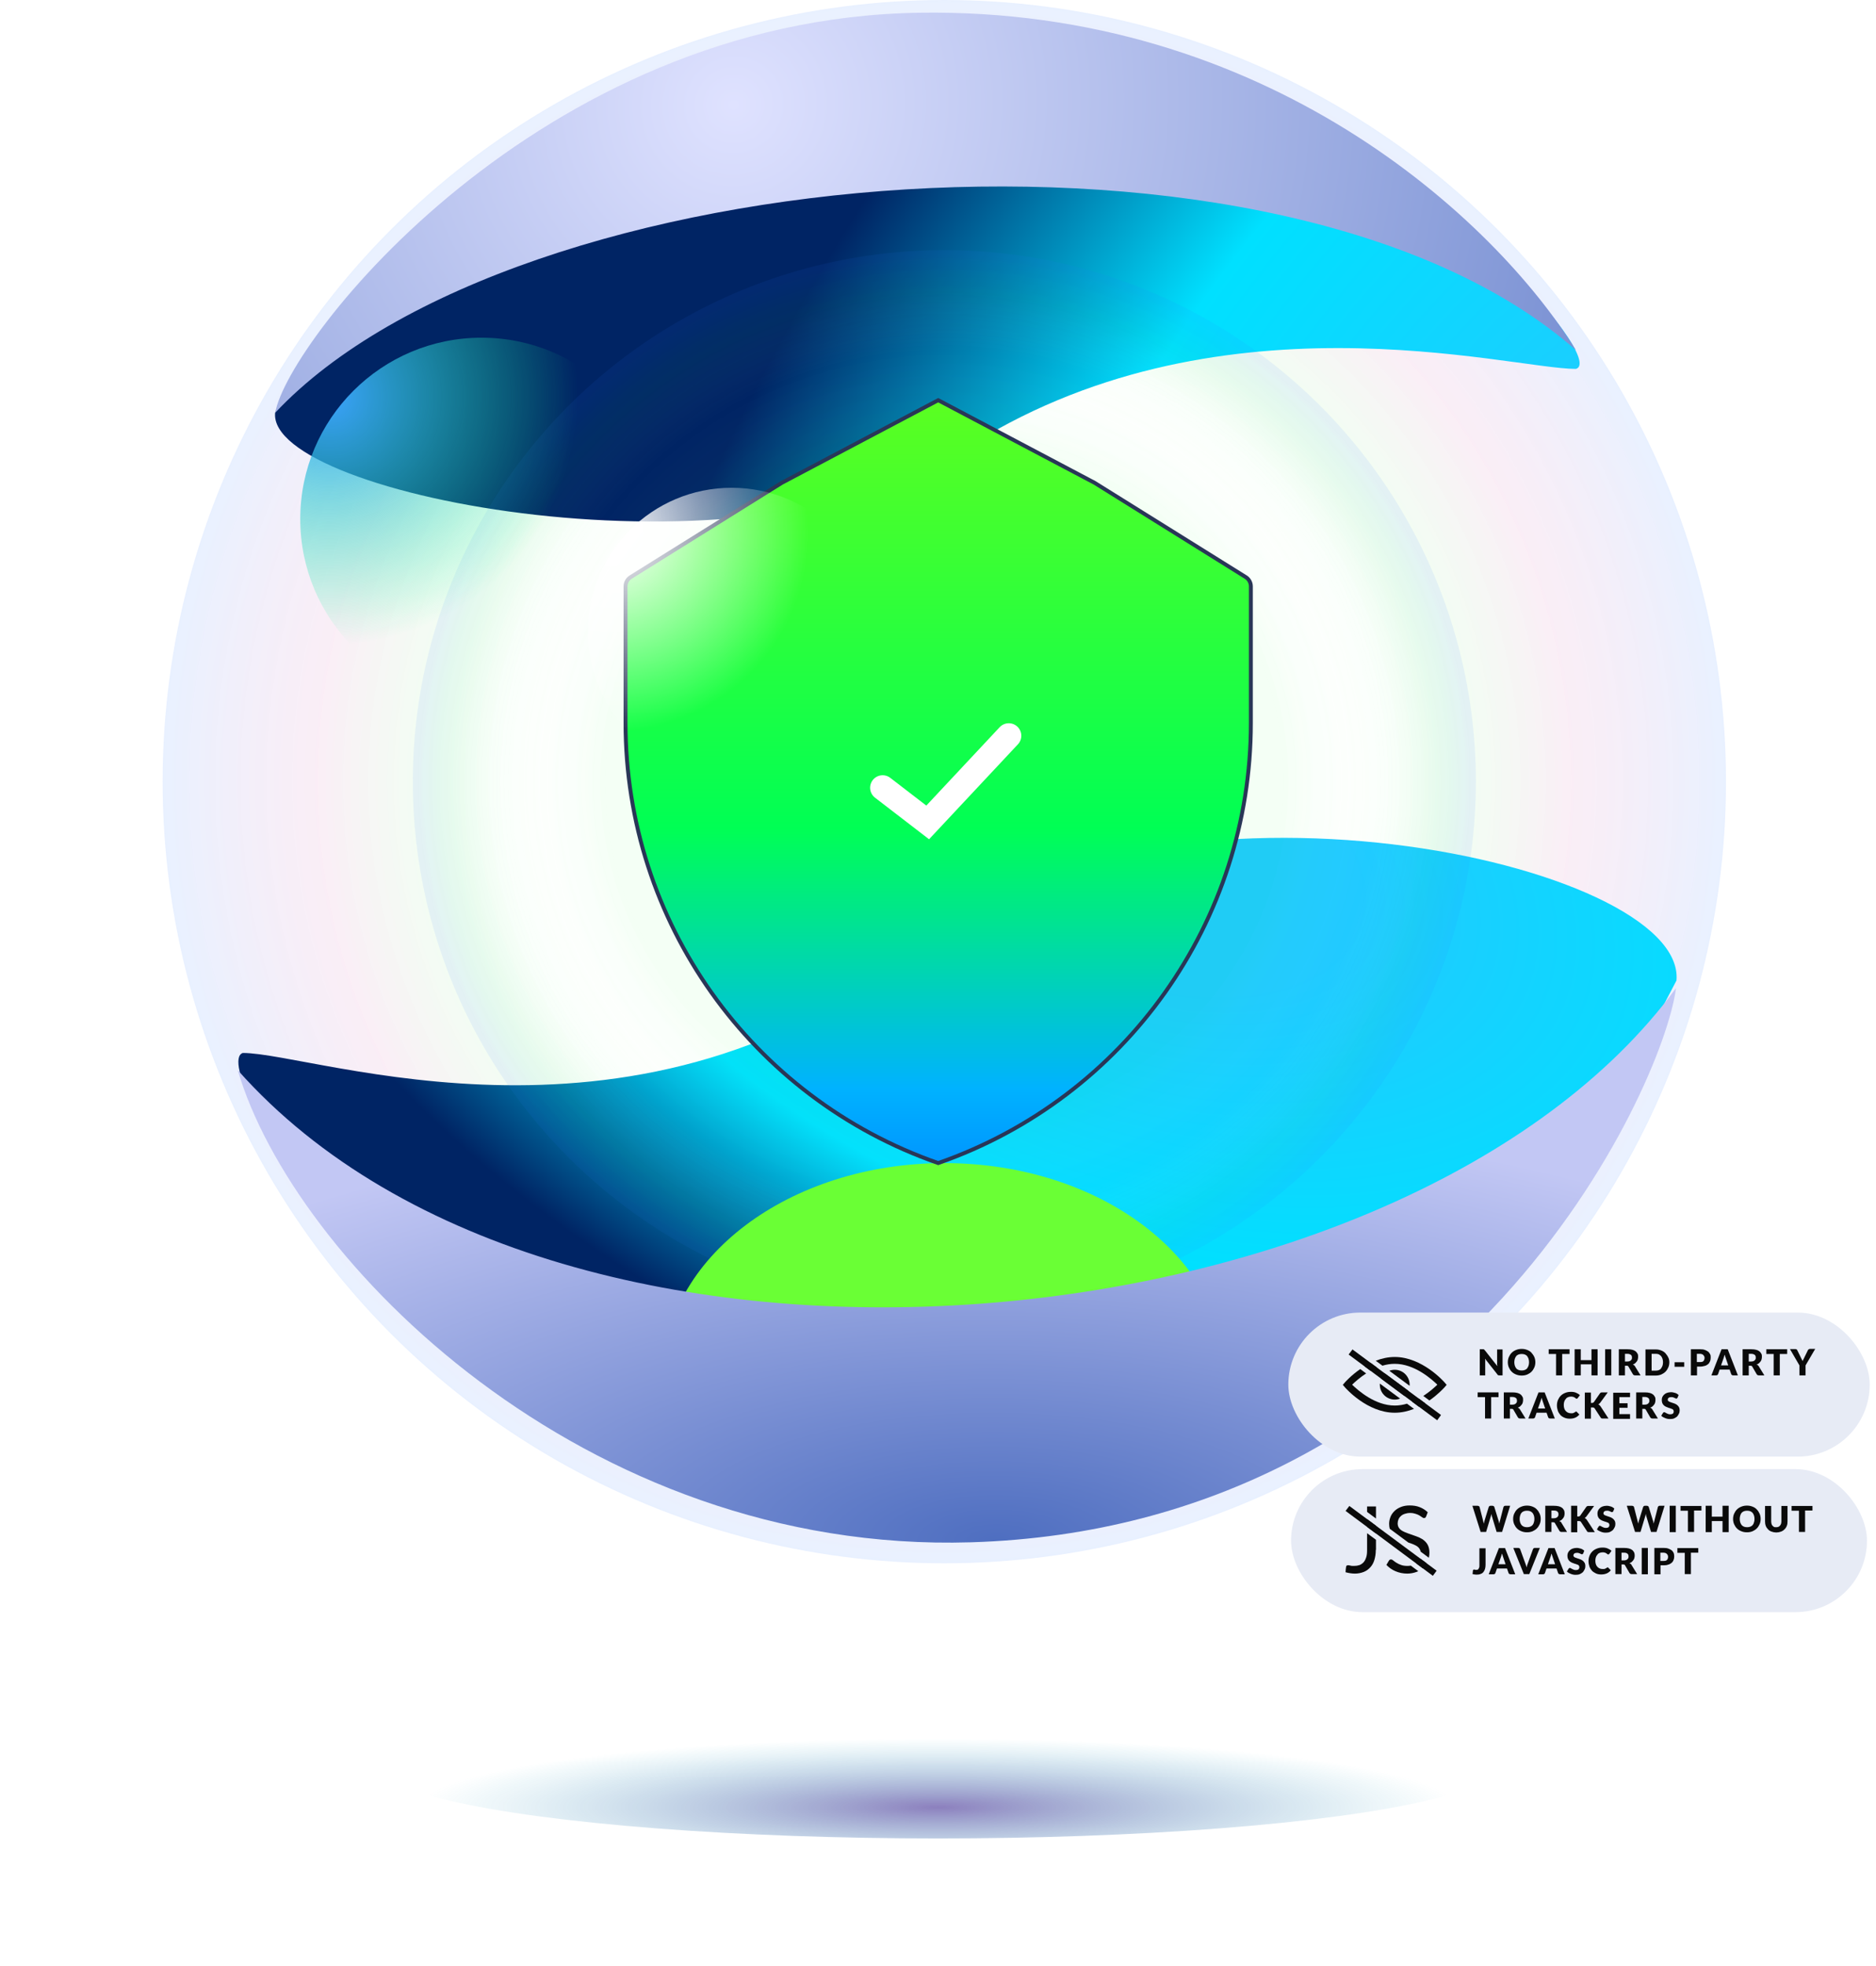 <svg width="480" height="503" viewBox="0 0 480 503" fill="none" xmlns="http://www.w3.org/2000/svg">
<g opacity="0.5" filter="url(#filter0_f_4086_125272)">
<ellipse cx="239.99" cy="451.205" rx="144" ry="19.2" fill="url(#paint0_radial_4086_125272)"/>
</g>
<circle opacity="0.1" cx="241.615" cy="200" r="200" fill="url(#paint1_radial_4086_125272)"/>
<path d="M62.119 269.42C80.984 269.42 164.299 300.859 236.609 241.125C296.779 191.419 431.532 220.689 428.953 250.874C352.933 398.321 282.15 393.796 164.299 366.882C103.686 358.663 52.688 272.564 62.119 269.42Z" fill="url(#paint2_radial_4086_125272)"/>
<path d="M403.203 94.393C386.307 94.393 310.676 73.16 245.911 115.454C192.019 150.647 68.095 126.965 70.404 105.593C79.972 80.236 205.121 7.359 310.676 26.415C363.204 35.898 411.65 92.167 403.203 94.393Z" fill="url(#paint3_radial_4086_125272)"/>
<circle opacity="0.08" cx="241.625" cy="199.997" r="136" fill="url(#paint4_radial_4086_125272)"/>
<g filter="url(#filter1_f_4086_125272)">
<path d="M313.635 352.004C280.793 352.004 281.4 352.004 241.635 352.004C201.871 352.004 202.477 347.274 169.635 352.004C169.635 321.96 201.871 297.604 241.635 297.604C281.4 297.604 313.635 321.96 313.635 352.004Z" fill="#6AFF35"/>
</g>
<path d="M200.052 123.531L161.373 147.657C160.551 148.17 160.052 149.07 160.052 150.039V184.99C160.052 235.721 192.148 280.898 240.052 297.596C287.956 280.898 320.052 235.721 320.052 184.99V150.039C320.052 149.07 319.552 148.17 318.73 147.657L280.052 123.531L240.052 102.396L200.052 123.531Z" fill="url(#paint5_linear_4086_125272)"/>
<path d="M200.052 123.531L161.373 147.657C160.551 148.17 160.052 149.07 160.052 150.039V184.99C160.052 235.721 192.148 280.898 240.052 297.596C287.956 280.898 320.052 235.721 320.052 184.99V150.039C320.052 149.07 319.552 148.17 318.73 147.657L280.052 123.531L240.052 102.396L200.052 123.531Z" stroke="#293657"/>
<path d="M225.833 201.562L237.362 210.433L258.114 188.256" stroke="white" stroke-width="6.4" stroke-linecap="round"/>
<path d="M248.475 394.627C149.283 397.674 74.971 322.227 60.834 273.817C144.211 367.807 360.305 346.273 428.833 252.825C425.406 278.958 373.998 390.772 248.475 394.627Z" fill="url(#paint6_radial_4086_125272)"/>
<path d="M235.168 3.261C324.024 1.861 382.429 55.999 403.229 89.599C328.551 23.888 131.807 40.267 70.429 105.599C73.499 87.329 137.629 4.799 235.168 3.261Z" fill="url(#paint7_radial_4086_125272)"/>
<g filter="url(#filter2_f_4086_125272)">
<circle cx="123.223" cy="132.806" r="46.4" fill="url(#paint8_radial_4086_125272)"/>
</g>
<g filter="url(#filter3_f_4086_125272)">
<circle cx="187.217" cy="161.605" r="36.8" fill="url(#paint9_radial_4086_125272)"/>
</g>
<rect x="329.635" y="335.847" width="148.756" height="36.856" rx="18.428" fill="#E7EBF5"/>
<path d="M354.351 351.428C353.936 351.791 353.601 352.242 353.375 352.753L359.348 357.189C359.769 356.827 360.109 356.375 360.34 355.863L354.351 351.428Z" fill="#0A0A0A"/>
<path d="M360.665 354.585L355.477 350.743C355.907 350.576 356.374 350.484 356.862 350.484C358.968 350.484 360.675 352.191 360.675 354.297C360.675 354.394 360.672 354.49 360.665 354.585Z" fill="#0A0A0A"/>
<path d="M358.236 357.856L353.059 354.022C353.052 354.113 353.049 354.205 353.049 354.297C353.049 356.403 354.756 358.111 356.862 358.111C357.346 358.111 357.81 358.02 358.236 357.856Z" fill="#0A0A0A"/>
<path d="M350.714 348.734C350.158 349.004 349.628 349.296 349.128 349.6L350.667 350.743C351.195 350.449 351.751 350.174 352.332 349.932L350.714 348.734Z" fill="#0A0A0A"/>
<path d="M353.714 349.438L352.003 348.17C353.496 347.591 355.135 347.209 356.861 347.209C363.86 347.209 369.423 353.49 369.647 353.759L370.141 354.342L369.647 354.925C369.637 354.936 369.615 354.959 369.582 354.995C369.256 355.347 367.851 356.862 365.733 358.339L364.169 357.181C365.811 356.117 367.075 354.965 367.763 354.297C366.238 352.817 361.886 348.959 356.861 348.959C355.773 348.959 354.717 349.139 353.714 349.438Z" fill="#0A0A0A"/>
<path d="M363.038 357.861C362.504 358.157 361.941 358.434 361.353 358.678L363.044 359.933C363.605 359.658 364.14 359.36 364.645 359.051L363.038 357.861Z" fill="#0A0A0A"/>
<path d="M361.789 360.487L359.997 359.16C358.997 359.456 357.945 359.636 356.861 359.636C351.836 359.636 347.485 355.778 345.959 354.297C346.646 353.63 347.907 352.481 349.544 351.419L348.04 350.304C345.681 351.933 344.189 353.622 344.075 353.759L343.581 354.342L344.075 354.925C344.299 355.194 349.817 361.475 356.861 361.475C358.618 361.475 360.28 361.082 361.789 360.487Z" fill="#0A0A0A"/>
<path d="M379.697 345.278C379.652 345.233 379.607 345.233 379.562 345.233H378.62V351.919H380.011V348.33C380.011 348.301 380.015 348.273 380.02 348.243C380.03 348.179 380.041 348.108 380.011 348.016C379.966 347.881 379.966 347.791 379.966 347.657L383.106 351.649C383.151 351.784 383.241 351.829 383.331 351.874C383.42 351.918 383.51 351.918 383.645 351.918H384.452V345.278H383.061V348.822C383.061 348.869 383.056 348.915 383.051 348.96C383.041 349.045 383.032 349.122 383.061 349.181C383.106 349.271 383.106 349.406 383.106 349.54L379.921 345.502C379.906 345.487 379.886 345.472 379.866 345.458C379.826 345.428 379.786 345.398 379.786 345.368C379.786 345.34 379.769 345.329 379.745 345.315C379.731 345.306 379.714 345.295 379.697 345.278Z" fill="#0A0A0A"/>
<path fill-rule="evenodd" clip-rule="evenodd" d="M392.573 349.899C392.752 349.495 392.842 349.047 392.842 348.553C392.842 348.105 392.752 347.611 392.573 347.208C392.393 346.804 392.124 346.445 391.855 346.131C391.586 345.817 391.226 345.592 390.778 345.413C390.33 345.233 389.881 345.144 389.342 345.144C388.804 345.144 388.355 345.233 387.907 345.413C387.458 345.592 387.099 345.817 386.785 346.131C386.471 346.445 386.247 346.804 386.067 347.208C385.888 347.611 385.798 348.06 385.798 348.553C385.798 349.047 385.888 349.495 386.067 349.899C386.247 350.303 386.471 350.662 386.785 350.976C387.099 351.29 387.458 351.514 387.907 351.694C388.355 351.874 388.804 351.963 389.342 351.963C389.881 351.963 390.33 351.874 390.778 351.694C391.182 351.514 391.541 351.29 391.855 350.976C392.169 350.662 392.393 350.303 392.573 349.899ZM391.092 347.656C391.182 347.925 391.227 348.239 391.227 348.553C391.227 348.912 391.182 349.181 391.092 349.451C391.01 349.693 390.888 349.92 390.733 350.124C390.598 350.304 390.374 350.438 390.15 350.528C389.926 350.618 389.656 350.662 389.342 350.662C389.028 350.662 388.759 350.618 388.535 350.528C388.311 350.438 388.086 350.304 387.951 350.124C387.817 349.944 387.682 349.72 387.592 349.451C387.503 349.181 387.458 348.867 387.458 348.553C387.455 348.249 387.501 347.946 387.592 347.656C387.675 347.414 387.796 347.187 387.951 346.983C388.086 346.803 388.311 346.669 388.535 346.579C388.759 346.489 389.028 346.445 389.342 346.445C389.656 346.445 389.926 346.489 390.15 346.579C390.374 346.669 390.599 346.803 390.733 346.983C390.889 347.186 391.01 347.414 391.092 347.656Z" fill="#0A0A0A"/>
<path d="M401.591 346.445V345.233H396.252V346.445H398.136V351.918H399.706V346.445H401.591Z" fill="#0A0A0A"/>
<path d="M407.199 351.918H408.769V345.233H407.199V348.015H404.462V345.233H402.892V351.918H404.462V349.092H407.199V351.918Z" fill="#0A0A0A"/>
<path d="M410.698 351.918H412.268V345.233H410.698V351.918Z" fill="#0A0A0A"/>
<path fill-rule="evenodd" clip-rule="evenodd" d="M415.767 351.918V349.45H416.215C416.305 349.45 416.394 349.45 416.484 349.495C416.564 349.53 416.629 349.594 416.664 349.675L417.785 351.604C417.92 351.828 418.099 351.918 418.369 351.918H419.76L418.324 349.585C418.279 349.495 418.19 349.405 418.1 349.315C418.016 349.287 417.949 349.242 417.889 349.2C417.853 349.176 417.82 349.153 417.786 349.136L417.788 349.135C418.011 349.046 418.235 348.956 418.369 348.822L418.373 348.818C418.506 348.685 418.64 348.551 418.773 348.373C418.908 348.194 418.998 348.059 419.042 347.835C419.049 347.804 419.055 347.773 419.061 347.743C419.099 347.56 419.132 347.4 419.132 347.207C419.132 346.893 419.132 346.624 418.998 346.4C418.863 346.175 418.728 345.951 418.504 345.772C418.28 345.592 418.011 345.458 417.652 345.368C417.293 345.278 416.889 345.233 416.396 345.233H414.197V351.918H415.767ZM416.395 348.374H415.767L415.767 346.4H416.395C416.799 346.4 417.113 346.534 417.292 346.669C417.472 346.804 417.562 347.028 417.562 347.342C417.562 347.477 417.562 347.656 417.517 347.746C417.472 347.836 417.383 347.97 417.293 348.06C417.203 348.15 417.068 348.239 416.934 348.284C416.799 348.329 416.62 348.374 416.395 348.374Z" fill="#0A0A0A"/>
<path fill-rule="evenodd" clip-rule="evenodd" d="M426.849 349.899C427.028 349.495 427.118 349.047 427.118 348.553C427.118 348.105 427.028 347.656 426.849 347.342C426.669 346.938 426.4 346.579 426.131 346.265C425.862 345.951 425.503 345.727 425.054 345.547C424.606 345.368 424.157 345.278 423.619 345.278H421.016V351.963H423.619C424.157 351.963 424.606 351.874 425.054 351.694C425.458 351.514 425.817 351.291 426.131 350.976C426.445 350.662 426.669 350.303 426.849 349.899ZM425.369 347.656C425.458 347.925 425.503 348.239 425.503 348.553C425.503 348.912 425.458 349.181 425.369 349.451C425.298 349.662 425.2 349.819 425.096 349.985C425.067 350.03 425.038 350.076 425.009 350.124C424.875 350.348 424.65 350.483 424.426 350.572C424.202 350.662 423.933 350.707 423.619 350.707H422.587V346.4H423.619C423.933 346.4 424.202 346.445 424.426 346.534C424.639 346.658 424.835 346.809 425.009 346.983C425.165 347.186 425.286 347.414 425.369 347.656Z" fill="#0A0A0A"/>
<path d="M430.931 348.553H428.464V349.72H430.931V348.553Z" fill="#0A0A0A"/>
<path fill-rule="evenodd" clip-rule="evenodd" d="M434.206 351.918V349.675L434.969 349.675C435.462 349.675 435.82 349.585 436.179 349.495L436.18 349.495C436.539 349.406 436.808 349.226 437.032 349.047C437.257 348.867 437.392 348.643 437.526 348.329C437.661 348.015 437.706 347.701 437.706 347.387C437.706 347.073 437.706 346.759 437.571 346.534C437.551 346.5 437.53 346.465 437.51 346.43C437.394 346.23 437.268 346.014 437.078 345.861C436.853 345.682 436.539 345.547 436.225 345.413C435.911 345.278 435.508 345.233 435.014 345.233H432.636V351.918H434.206ZM435.014 348.508H434.161V346.4H434.969C435.137 346.404 435.304 346.434 435.462 346.489C435.597 346.537 435.72 346.613 435.822 346.714C435.911 346.807 435.986 346.913 436.046 347.028C436.102 347.155 436.132 347.292 436.136 347.431C436.136 347.791 436.001 348.059 435.866 348.239C435.732 348.419 435.418 348.508 435.014 348.508Z" fill="#0A0A0A"/>
<path fill-rule="evenodd" clip-rule="evenodd" d="M443.448 351.918H444.66L442.058 345.233H440.487L437.885 351.918H439.097C439.23 351.918 439.32 351.874 439.409 351.829L439.411 351.828C439.5 351.784 439.545 351.694 439.59 351.604L439.994 350.438H442.551L442.955 351.604L442.956 351.606C443.001 351.695 443.045 351.784 443.134 351.828C443.224 351.874 443.314 351.918 443.448 351.918ZM442.192 349.361H440.353L440.982 347.566C441.026 347.477 441.071 347.342 441.116 347.163L441.25 346.624C441.33 346.781 441.39 346.947 441.43 347.118L441.564 347.522L442.192 349.361Z" fill="#0A0A0A"/>
<path fill-rule="evenodd" clip-rule="evenodd" d="M447.441 351.918V349.45H447.889C447.979 349.45 448.068 349.45 448.158 349.495C448.238 349.53 448.302 349.594 448.338 349.675L449.459 351.604C449.594 351.828 449.773 351.918 450.043 351.918H451.434L449.998 349.585C449.953 349.495 449.864 349.405 449.774 349.315C449.69 349.287 449.623 349.242 449.563 349.2C449.527 349.176 449.493 349.153 449.46 349.136L449.461 349.135C449.685 349.046 449.909 348.956 450.043 348.822L450.047 348.818C450.18 348.685 450.314 348.551 450.447 348.373C450.582 348.194 450.672 348.059 450.716 347.835C450.723 347.804 450.729 347.773 450.735 347.744C450.773 347.56 450.806 347.4 450.806 347.207C450.806 346.893 450.806 346.624 450.672 346.4C450.537 346.175 450.402 345.951 450.178 345.772C449.954 345.592 449.685 345.458 449.326 345.368C448.967 345.278 448.563 345.233 448.07 345.233H445.871V351.918H447.441ZM448.069 348.374H447.441L447.441 346.4H448.069C448.473 346.4 448.787 346.534 448.966 346.669C449.146 346.804 449.235 347.028 449.235 347.342C449.235 347.477 449.235 347.656 449.191 347.746C449.146 347.836 449.056 347.97 448.967 348.06C448.877 348.15 448.742 348.239 448.607 348.284C448.473 348.329 448.293 348.374 448.069 348.374Z" fill="#0A0A0A"/>
<path d="M457.267 346.445V345.233H451.928V346.445H453.812V351.918H455.382V346.445H457.267Z" fill="#0A0A0A"/>
<path d="M461.977 351.918V349.361L464.445 345.144H463.054C463.032 345.144 462.998 345.155 462.964 345.166C462.93 345.178 462.897 345.189 462.875 345.189C462.83 345.234 462.74 345.278 462.74 345.278L462.65 345.368C462.605 345.413 462.561 345.458 462.561 345.503L461.619 347.432C461.586 347.496 461.56 347.554 461.535 347.609C461.491 347.707 461.452 347.794 461.394 347.88C461.305 348.015 461.259 348.15 461.215 348.284L461.213 348.279C461.168 348.146 461.124 348.013 461.035 347.88C460.99 347.813 460.957 347.735 460.923 347.656C460.889 347.578 460.856 347.499 460.811 347.432L459.869 345.503L459.868 345.502C459.824 345.412 459.779 345.323 459.689 345.278C459.6 345.233 459.51 345.189 459.375 345.189H457.984L460.407 349.361V351.918H461.977Z" fill="#0A0A0A"/>
<path d="M383.42 357.481V356.27H378.081V357.481H379.966V362.955H381.536V357.481H383.42Z" fill="#0A0A0A"/>
<path fill-rule="evenodd" clip-rule="evenodd" d="M386.337 362.955V360.487C386.337 360.487 386.785 360.487 386.784 360.487C386.874 360.487 386.964 360.487 387.054 360.531C387.134 360.567 387.198 360.631 387.233 360.711L388.355 362.64C388.49 362.864 388.669 362.954 388.938 362.954H390.329L388.893 360.621C388.849 360.531 388.759 360.442 388.669 360.352C388.585 360.324 388.519 360.278 388.459 360.237C388.423 360.212 388.389 360.189 388.355 360.172L388.357 360.172C388.581 360.082 388.804 359.992 388.939 359.858L388.943 359.854C389.076 359.721 389.209 359.587 389.342 359.41C389.477 359.231 389.567 359.096 389.612 358.871C389.618 358.84 389.624 358.81 389.631 358.78C389.668 358.596 389.702 358.436 389.702 358.243C389.702 357.929 389.702 357.66 389.567 357.436L389.566 357.433C389.431 357.21 389.297 356.987 389.074 356.808C388.849 356.628 388.58 356.494 388.221 356.404C387.863 356.314 387.459 356.27 386.965 356.27H384.767V362.955H386.337ZM386.965 359.41H386.337L386.336 357.436H386.964C387.368 357.436 387.682 357.57 387.862 357.705C388.041 357.84 388.131 358.064 388.131 358.378C388.131 358.513 388.131 358.692 388.086 358.782C388.042 358.872 387.952 359.006 387.862 359.096C387.772 359.186 387.637 359.275 387.503 359.32C387.369 359.366 387.189 359.41 386.965 359.41Z" fill="#0A0A0A"/>
<path fill-rule="evenodd" clip-rule="evenodd" d="M396.61 362.955H397.822L395.219 356.27H393.649L391.047 362.955H392.258C392.392 362.955 392.481 362.91 392.57 362.866L392.572 362.865C392.662 362.82 392.707 362.73 392.752 362.641L393.156 361.474H395.713L396.117 362.641L396.117 362.642C396.162 362.731 396.207 362.82 396.296 362.865C396.386 362.91 396.476 362.955 396.61 362.955ZM395.354 360.397H393.515L394.143 358.603C394.188 358.513 394.233 358.378 394.278 358.199L394.412 357.661C394.492 357.817 394.552 357.983 394.592 358.154L394.726 358.558L395.354 360.397Z" fill="#0A0A0A"/>
<path d="M403.385 361.205H403.295C403.27 361.205 403.288 361.161 403.3 361.132C403.309 361.11 403.315 361.096 403.296 361.115C403.274 361.138 403.251 361.149 403.228 361.16C403.206 361.172 403.184 361.183 403.162 361.205C403.117 361.227 403.072 361.261 403.028 361.294C402.982 361.328 402.937 361.362 402.892 361.384L402.623 361.519C402.533 361.564 402.443 361.609 402.309 361.609H401.905C401.68 361.609 401.456 361.564 401.232 361.474C401.007 361.384 400.828 361.25 400.649 361.07C400.469 360.891 400.335 360.667 400.245 360.397C400.155 360.128 400.11 359.859 400.11 359.5C400.11 359.141 400.155 358.872 400.245 358.603C400.335 358.333 400.469 358.109 400.649 357.929C400.783 357.705 401.008 357.571 401.232 357.481C401.456 357.391 401.725 357.347 401.994 357.347C402.129 357.347 402.264 357.347 402.398 357.391C402.458 357.411 402.508 357.422 402.554 357.432C402.612 357.445 402.662 357.456 402.712 357.481C402.802 357.526 402.892 357.571 402.936 357.615C402.959 357.637 402.992 357.66 403.025 357.682C403.059 357.704 403.093 357.727 403.116 357.75C403.138 357.773 403.161 357.784 403.184 357.795C403.206 357.806 403.228 357.817 403.25 357.84C403.295 357.884 403.34 357.884 403.385 357.884C403.475 357.884 403.52 357.884 403.564 357.84L403.699 357.705L404.237 356.987C404.103 356.853 403.968 356.718 403.789 356.628L403.25 356.359C403.071 356.269 402.847 356.224 402.622 356.179C402.398 356.135 402.174 356.135 401.905 356.135C401.366 356.135 400.917 356.225 400.469 356.404C400.021 356.584 399.661 356.808 399.347 357.122C399.033 357.436 398.809 357.795 398.63 358.199C398.45 358.648 398.36 359.096 398.36 359.59C398.36 360.083 398.45 360.532 398.584 360.936C398.719 361.339 398.943 361.698 399.212 362.012C399.482 362.327 399.84 362.551 400.244 362.73C400.648 362.91 401.142 363 401.635 363C402.173 363 402.667 362.91 403.071 362.73C403.475 362.551 403.833 362.282 404.103 361.923L403.475 361.295C403.475 361.25 403.385 361.205 403.385 361.205Z" fill="#0A0A0A"/>
<path d="M407.333 358.962H407.064L407.064 356.315H405.494V363H407.064V360.128H407.423C407.603 360.128 407.693 360.128 407.782 360.173L407.784 360.174C407.873 360.219 407.962 360.264 408.007 360.353L409.532 362.686C409.555 362.708 409.566 362.731 409.577 362.753C409.588 362.776 409.599 362.798 409.622 362.82C409.666 362.865 409.711 362.91 409.756 362.91C409.779 362.91 409.813 362.921 409.846 362.932C409.88 362.943 409.913 362.955 409.936 362.955H411.551L409.532 359.859C409.442 359.725 409.352 359.635 409.263 359.545C409.173 359.455 409.083 359.41 408.949 359.366C408.993 359.343 409.027 359.309 409.06 359.276C409.094 359.242 409.128 359.208 409.173 359.186C409.231 359.157 409.27 359.109 409.315 359.055C409.339 359.025 409.365 358.994 409.397 358.962L411.371 356.27H410.025C409.845 356.27 409.711 356.27 409.621 356.315C409.531 356.359 409.442 356.405 409.352 356.539L407.827 358.738C407.737 358.872 407.557 358.962 407.333 358.962Z" fill="#0A0A0A"/>
<path d="M417.069 357.481V356.359H412.762V363.044H417.069V361.832H414.332V360.217H416.441V359.051H414.332V357.481H417.069Z" fill="#0A0A0A"/>
<path fill-rule="evenodd" clip-rule="evenodd" d="M420.209 362.955V360.487C420.209 360.487 420.658 360.487 420.657 360.487C420.746 360.487 420.836 360.487 420.926 360.531C421.006 360.567 421.07 360.631 421.106 360.711L422.227 362.64C422.362 362.864 422.541 362.954 422.81 362.954H424.201L422.766 360.621C422.721 360.531 422.631 360.442 422.542 360.352C422.458 360.324 422.391 360.278 422.331 360.237C422.295 360.212 422.261 360.189 422.228 360.172L422.229 360.172C422.453 360.082 422.677 359.992 422.811 359.858L422.815 359.854C422.948 359.721 423.082 359.587 423.215 359.41C423.35 359.231 423.439 359.096 423.484 358.871C423.49 358.84 423.497 358.81 423.503 358.78C423.541 358.596 423.574 358.436 423.574 358.243C423.574 357.929 423.574 357.66 423.439 357.436C423.305 357.212 423.17 356.987 422.946 356.808C422.722 356.628 422.453 356.494 422.094 356.404C421.735 356.314 421.331 356.27 420.838 356.27H418.639V362.955H420.209ZM420.837 359.41H420.209L420.209 357.436H420.837C421.24 357.436 421.554 357.571 421.734 357.705C421.914 357.84 422.003 358.064 422.003 358.378C422.003 358.513 422.003 358.692 421.959 358.782C421.914 358.872 421.824 359.006 421.734 359.096C421.645 359.186 421.51 359.275 421.375 359.32C421.241 359.366 421.061 359.41 420.837 359.41Z" fill="#0A0A0A"/>
<path d="M429.095 357.793C429.139 357.749 429.183 357.704 429.226 357.616L429.496 356.944C429.362 356.81 429.228 356.721 429.095 356.632L429.092 356.63C428.958 356.54 428.778 356.45 428.598 356.406L428.06 356.271C427.881 356.226 427.701 356.226 427.477 356.226C427.118 356.226 426.759 356.316 426.49 356.406C426.22 356.501 425.975 356.654 425.772 356.854C425.593 357.034 425.413 357.258 425.323 357.482C425.234 357.707 425.189 357.931 425.189 358.2C425.189 358.514 425.234 358.784 425.323 359.008C425.406 359.21 425.528 359.393 425.683 359.546C425.828 359.691 425.994 359.812 426.176 359.905C426.266 359.95 426.356 359.984 426.445 360.017C426.535 360.051 426.625 360.085 426.714 360.129C426.894 360.219 427.073 360.264 427.253 360.309C427.342 360.331 427.42 360.365 427.499 360.399C427.577 360.432 427.656 360.466 427.746 360.489C427.926 360.533 428.016 360.623 428.105 360.713C428.195 360.847 428.24 360.982 428.24 361.117C428.24 361.386 428.195 361.565 428.016 361.7C427.836 361.835 427.612 361.879 427.342 361.879C427.118 361.879 426.939 361.834 426.804 361.79C426.737 361.767 426.67 361.734 426.603 361.7C426.536 361.666 426.468 361.633 426.4 361.61C426.316 361.582 426.25 361.536 426.19 361.495C426.154 361.47 426.12 361.447 426.086 361.431C425.997 361.385 425.907 361.341 425.817 361.341C425.772 361.341 425.682 361.341 425.637 361.385L425.503 361.52L425.055 362.238C425.189 362.373 425.323 362.507 425.503 362.597C425.683 362.687 425.862 362.776 426.086 362.866C426.289 362.947 426.5 363.007 426.714 363.046C426.939 363.09 427.118 363.09 427.342 363.09C427.746 363.09 428.06 363.045 428.374 362.911C428.688 362.776 428.912 362.597 429.137 362.417C429.312 362.195 429.462 361.954 429.585 361.699C429.72 361.431 429.765 361.161 429.765 360.847C429.765 360.578 429.72 360.309 429.63 360.129C429.54 359.95 429.406 359.77 429.271 359.636C429.137 359.501 428.957 359.366 428.778 359.277C428.598 359.187 428.419 359.097 428.239 359.052C428.15 359.03 428.061 358.997 427.972 358.963C427.882 358.929 427.792 358.895 427.701 358.873C427.612 358.85 427.533 358.817 427.455 358.783C427.376 358.75 427.298 358.716 427.208 358.693C427.091 358.664 427.012 358.597 426.947 358.542C426.911 358.512 426.88 358.485 426.848 358.469C426.759 358.424 426.714 358.29 426.714 358.155C426.714 357.976 426.759 357.796 426.938 357.662C427.118 357.527 427.342 357.482 427.611 357.482C427.79 357.482 427.925 357.482 428.06 357.527C428.182 357.564 428.302 357.609 428.419 357.661L428.688 357.795C428.778 357.84 428.823 357.84 428.912 357.84H428.914C428.959 357.84 429.048 357.84 429.092 357.795L429.095 357.793Z" fill="#0A0A0A"/>
<path d="M368.706 362.059L346.05 345.28L345.063 346.581L367.719 363.405L368.706 362.059Z" fill="#0A0A0A"/>
<rect x="330.335" y="375.902" width="147.355" height="36.6" rx="18.3" fill="#E7EBF5"/>
<path d="M376.729 385.283H378.033C378.167 385.283 378.302 385.328 378.392 385.373C378.482 385.418 378.527 385.508 378.572 385.598L379.471 389.103C379.516 389.238 379.516 389.328 379.561 389.463C379.606 389.598 379.606 389.733 379.651 389.868C379.696 389.733 379.696 389.598 379.741 389.463C379.786 389.328 379.831 389.193 379.831 389.103L380.91 385.598C380.955 385.508 381 385.418 381.09 385.373C381.18 385.283 381.27 385.283 381.404 385.283H381.854C381.988 385.283 382.078 385.328 382.168 385.373C382.258 385.418 382.303 385.508 382.348 385.598L383.427 389.103C383.472 389.193 383.517 389.328 383.517 389.463C383.562 389.598 383.607 389.733 383.607 389.868C383.652 389.733 383.652 389.598 383.697 389.463C383.742 389.328 383.742 389.238 383.787 389.103L384.686 385.598C384.731 385.508 384.776 385.418 384.866 385.373C384.956 385.283 385.09 385.283 385.18 385.283H386.394L384.327 391.98H382.933L381.675 387.8C381.675 387.755 381.63 387.665 381.63 387.576C381.63 387.486 381.585 387.396 381.585 387.351C381.585 387.441 381.541 387.531 381.541 387.576C381.541 387.62 381.496 387.71 381.496 387.8L380.237 391.98H378.844L376.729 385.283V385.283ZM394.213 388.654C394.213 389.149 394.123 389.598 393.943 390.003C393.763 390.407 393.539 390.767 393.224 391.082C392.909 391.396 392.55 391.621 392.145 391.801C391.696 391.981 391.246 392.071 390.707 392.071C390.168 392.071 389.718 391.981 389.269 391.801C388.819 391.621 388.459 391.396 388.145 391.082C387.83 390.767 387.606 390.407 387.426 390.003C387.246 389.598 387.156 389.149 387.156 388.654C387.156 388.16 387.246 387.711 387.426 387.306C387.606 386.902 387.83 386.542 388.145 386.227C388.459 385.913 388.819 385.688 389.269 385.508C389.718 385.328 390.168 385.238 390.707 385.238C391.246 385.238 391.696 385.328 392.145 385.508C392.594 385.688 392.954 385.913 393.224 386.227C393.539 386.542 393.763 386.902 393.943 387.306C394.123 387.71 394.213 388.16 394.213 388.654ZM392.595 388.654C392.595 388.34 392.55 388.025 392.46 387.755C392.377 387.513 392.256 387.285 392.1 387.081C391.92 386.901 391.74 386.766 391.516 386.677C391.291 386.587 391.021 386.542 390.707 386.542C390.392 386.542 390.122 386.587 389.898 386.677C389.673 386.766 389.448 386.901 389.313 387.081C389.133 387.261 389.043 387.486 388.953 387.755C388.864 388.025 388.819 388.34 388.819 388.654C388.819 388.969 388.864 389.284 388.953 389.553C389.043 389.823 389.178 390.048 389.313 390.228C389.493 390.408 389.673 390.542 389.898 390.632C390.122 390.722 390.392 390.767 390.707 390.767C391.021 390.767 391.291 390.722 391.516 390.632C391.74 390.542 391.965 390.408 392.1 390.228C392.28 390.048 392.37 389.823 392.46 389.553C392.552 389.263 392.597 388.959 392.595 388.654V388.654ZM396.955 389.508V391.98H395.382V385.283H397.584C398.079 385.283 398.483 385.328 398.843 385.418C399.202 385.508 399.472 385.642 399.696 385.822C399.921 386.002 400.056 386.227 400.191 386.451C400.281 386.676 400.326 386.946 400.326 387.26C400.326 387.485 400.281 387.665 400.236 387.89C400.191 388.07 400.101 388.249 399.966 388.429C399.831 388.609 399.696 388.743 399.561 388.878C399.427 389.013 399.201 389.103 398.977 389.193C399.067 389.237 399.157 389.327 399.291 389.373C399.426 389.418 399.471 389.553 399.516 389.642L400.954 391.98H399.561C399.291 391.98 399.112 391.89 398.976 391.665L397.853 389.732C397.817 389.652 397.753 389.588 397.673 389.553C397.628 389.508 397.493 389.508 397.403 389.508C397.404 389.508 396.955 389.508 396.955 389.508V389.508ZM396.955 388.475H397.584C397.808 388.475 397.988 388.43 398.123 388.385C398.258 388.34 398.393 388.25 398.483 388.16C398.573 388.07 398.663 387.935 398.707 387.845C398.752 387.711 398.752 387.576 398.752 387.441C398.752 387.126 398.662 386.902 398.482 386.766C398.302 386.587 397.988 386.497 397.583 386.497H396.954V388.475H396.955ZM403.562 388.025H403.832C404.056 388.025 404.236 387.935 404.326 387.8L405.854 385.598C405.944 385.463 406.034 385.418 406.124 385.373C406.214 385.328 406.349 385.328 406.529 385.328H407.877L405.9 388.025C405.81 388.115 405.765 388.205 405.675 388.249C405.585 388.294 405.54 388.384 405.45 388.429C405.585 388.474 405.675 388.519 405.765 388.609C405.855 388.699 405.945 388.789 406.035 388.924L408.057 392.025H406.439C406.395 392.025 406.305 391.98 406.259 391.98C406.215 391.98 406.169 391.935 406.125 391.89C406.08 391.845 406.08 391.8 406.035 391.756L404.507 389.418C404.462 389.328 404.372 389.284 404.282 389.238C404.192 389.193 404.102 389.194 403.922 389.194H403.562V392.07H401.989V385.283H403.562L403.562 388.025V388.025ZM412.776 386.677C412.731 386.766 412.686 386.811 412.641 386.856C412.596 386.902 412.506 386.901 412.461 386.901C412.371 386.901 412.326 386.901 412.236 386.856L411.967 386.722C411.877 386.677 411.742 386.632 411.607 386.587C411.472 386.542 411.337 386.542 411.158 386.542C410.888 386.542 410.663 386.587 410.483 386.722C410.348 386.857 410.259 387.037 410.259 387.217C410.259 387.351 410.303 387.441 410.393 387.531C410.483 387.621 410.573 387.711 410.753 387.756C410.888 387.801 411.068 387.891 411.247 387.936C411.427 387.981 411.607 388.07 411.787 388.116C411.967 388.16 412.146 388.25 412.326 388.34C412.506 388.43 412.686 388.565 412.82 388.7C412.955 388.835 413.09 389.015 413.18 389.195C413.27 389.374 413.315 389.644 413.315 389.914C413.315 390.228 413.27 390.498 413.135 390.768C413.012 391.023 412.861 391.264 412.686 391.487C412.461 391.667 412.236 391.846 411.921 391.981C411.606 392.116 411.292 392.161 410.888 392.161C410.663 392.161 410.483 392.161 410.259 392.116C410.043 392.077 409.833 392.017 409.629 391.936C409.405 391.846 409.225 391.756 409.045 391.667C408.865 391.577 408.73 391.442 408.596 391.307L409.045 390.588L409.18 390.453C409.224 390.408 409.314 390.408 409.36 390.408C409.449 390.408 409.539 390.453 409.629 390.498C409.719 390.543 409.809 390.633 409.944 390.678C410.079 390.723 410.214 390.813 410.348 390.858C410.483 390.903 410.663 390.948 410.888 390.948C411.158 390.948 411.382 390.903 411.562 390.768C411.697 390.633 411.787 390.453 411.787 390.184C411.787 390.049 411.742 389.914 411.652 389.779C411.562 389.689 411.472 389.599 411.292 389.554C411.158 389.51 410.978 389.42 410.798 389.374C410.618 389.33 410.438 389.285 410.259 389.195C410.079 389.15 409.899 389.06 409.719 388.97C409.537 388.876 409.37 388.755 409.225 388.61C409.09 388.475 408.955 388.296 408.865 388.071C408.775 387.846 408.73 387.576 408.73 387.262C408.73 386.992 408.775 386.767 408.865 386.543C408.955 386.318 409.135 386.093 409.314 385.914C409.518 385.713 409.764 385.56 410.033 385.464C410.303 385.374 410.663 385.284 411.022 385.284C411.247 385.284 411.427 385.284 411.607 385.329L412.146 385.464C412.326 385.509 412.506 385.599 412.641 385.688C412.775 385.778 412.91 385.868 413.045 386.003L412.776 386.677V386.677ZM416.237 385.283H417.54C417.675 385.283 417.81 385.328 417.9 385.373C417.99 385.418 418.035 385.508 418.08 385.598L418.979 389.103C419.024 389.238 419.024 389.328 419.069 389.463C419.113 389.598 419.113 389.733 419.159 389.868C419.203 389.733 419.203 389.598 419.249 389.463C419.294 389.328 419.339 389.193 419.339 389.103L420.418 385.598C420.462 385.508 420.507 385.418 420.597 385.373C420.687 385.283 420.777 385.283 420.912 385.283H421.361C421.496 385.283 421.586 385.328 421.676 385.373C421.766 385.418 421.811 385.508 421.856 385.598L422.935 389.103C422.979 389.193 423.025 389.328 423.025 389.463C423.069 389.598 423.115 389.733 423.115 389.868C423.159 389.733 423.159 389.598 423.204 389.463C423.25 389.328 423.249 389.238 423.294 389.103L424.193 385.598C424.238 385.508 424.283 385.418 424.373 385.373C424.463 385.283 424.598 385.283 424.688 385.283H425.902L423.834 391.98H422.441L421.182 387.8C421.182 387.755 421.138 387.665 421.138 387.576C421.138 387.486 421.093 387.396 421.093 387.351C421.093 387.441 421.048 387.531 421.048 387.576C421.048 387.62 421.003 387.71 421.003 387.8L419.745 391.98H418.352L416.237 385.283V385.283ZM428.777 392.025H427.204V385.283H428.777V392.025ZM435.339 385.283V386.497H433.451V391.98H431.878V386.542H429.99V385.328H435.339V385.283H435.339ZM442.306 392.025H440.733V389.194H437.991V392.025H436.418V385.283H437.991V388.07H440.733V385.283H442.306V392.025ZM450.486 388.654C450.486 389.149 450.396 389.598 450.216 390.003C450.036 390.407 449.811 390.767 449.497 391.082C449.182 391.396 448.822 391.621 448.418 391.801C447.969 391.981 447.519 392.071 446.98 392.071C446.44 392.071 445.991 391.981 445.541 391.801C445.092 391.621 444.732 391.396 444.418 391.082C444.103 390.767 443.878 390.407 443.699 390.003C443.519 389.598 443.429 389.149 443.429 388.654C443.429 388.16 443.519 387.711 443.699 387.306C443.878 386.902 444.103 386.542 444.418 386.227C444.732 385.913 445.092 385.688 445.541 385.508C445.991 385.328 446.44 385.238 446.98 385.238C447.519 385.238 447.969 385.328 448.418 385.508C448.867 385.688 449.227 385.913 449.497 386.227C449.811 386.542 450.036 386.902 450.216 387.306C450.396 387.71 450.486 388.16 450.486 388.654ZM448.913 388.654C448.913 388.34 448.868 388.025 448.778 387.755C448.695 387.513 448.574 387.285 448.418 387.081C448.238 386.901 448.058 386.766 447.834 386.677C447.609 386.587 447.339 386.542 447.025 386.542C446.71 386.542 446.44 386.587 446.216 386.677C445.991 386.766 445.766 386.901 445.631 387.081C445.451 387.261 445.361 387.486 445.272 387.755C445.182 388.025 445.137 388.34 445.137 388.654C445.137 388.969 445.182 389.284 445.272 389.553C445.361 389.823 445.496 390.048 445.631 390.228C445.811 390.408 445.991 390.542 446.216 390.632C446.44 390.722 446.71 390.767 447.025 390.767C447.339 390.767 447.609 390.722 447.834 390.632C448.058 390.542 448.283 390.408 448.418 390.228C448.598 390.048 448.688 389.823 448.778 389.553C448.868 389.284 448.913 388.969 448.913 388.654ZM454.486 390.767C454.711 390.767 454.891 390.722 455.025 390.677C455.205 390.587 455.34 390.497 455.43 390.362C455.565 390.227 455.61 390.092 455.7 389.913C455.745 389.733 455.79 389.508 455.79 389.284V385.328H457.363V389.284C457.363 389.688 457.318 390.093 457.183 390.407C457.059 390.747 456.859 391.055 456.598 391.306C456.347 391.566 456.039 391.766 455.699 391.891C455.312 392.038 454.901 392.114 454.486 392.115C454.071 392.114 453.66 392.038 453.272 391.891C452.912 391.756 452.598 391.576 452.373 391.306C452.103 391.036 451.924 390.767 451.789 390.407C451.654 390.047 451.609 389.688 451.609 389.284V385.328H453.182V389.284C453.182 389.508 453.227 389.733 453.272 389.913C453.316 390.093 453.406 390.273 453.542 390.407C453.676 390.542 453.811 390.632 453.946 390.722C454.126 390.767 454.306 390.767 454.486 390.767V390.767ZM463.745 385.283V386.497H461.857V391.98H460.284V386.542H458.396V385.328H463.744V385.283H463.745ZM380.1 400.383C380.1 400.743 380.055 401.102 379.965 401.417C379.875 401.731 379.741 402.001 379.561 402.226C379.381 402.45 379.156 402.63 378.842 402.72C378.572 402.855 378.212 402.9 377.853 402.9C377.673 402.9 377.493 402.9 377.313 402.855C377.134 402.855 376.954 402.811 376.774 402.765L376.864 401.866C376.864 401.777 376.909 401.732 376.954 401.687C377.016 401.63 377.095 401.598 377.179 401.597C377.223 401.597 377.313 401.597 377.359 401.641C377.449 401.641 377.539 401.686 377.628 401.686C377.763 401.686 377.898 401.686 378.033 401.641C378.123 401.597 378.258 401.551 378.303 401.417C378.348 401.282 378.438 401.192 378.483 401.057C378.527 400.922 378.527 400.697 378.527 400.473V396.158H380.1V400.383H380.1ZM387.696 402.81H386.482C386.347 402.81 386.257 402.765 386.167 402.72C386.078 402.676 386.033 402.586 385.988 402.496L385.583 401.327H383.021L382.617 402.496C382.572 402.586 382.527 402.676 382.437 402.72C382.347 402.81 382.257 402.81 382.122 402.81H380.909L383.516 396.113H385.089L387.696 402.81ZM383.381 400.248H385.224L384.595 398.406L384.46 398.001C384.42 397.83 384.36 397.664 384.28 397.507L384.145 398.046C384.101 398.226 384.055 398.36 384.011 398.45L383.381 400.248ZM387.201 396.068H388.459C388.594 396.068 388.684 396.113 388.774 396.158C388.864 396.203 388.909 396.293 388.954 396.383L390.258 399.979C390.302 400.113 390.392 400.293 390.437 400.473C390.482 400.653 390.572 400.833 390.617 401.057C390.662 400.833 390.707 400.653 390.752 400.473C390.797 400.293 390.887 400.113 390.932 399.979L392.235 396.383C392.28 396.293 392.325 396.203 392.415 396.158C392.505 396.068 392.595 396.068 392.73 396.068H393.988L391.292 402.765H389.898L387.201 396.068V396.068ZM400.371 402.81H399.157C399.023 402.81 398.933 402.765 398.843 402.72C398.753 402.676 398.708 402.586 398.663 402.496L398.258 401.327H395.696L395.292 402.496C395.247 402.586 395.202 402.676 395.112 402.72C395.022 402.81 394.932 402.81 394.797 402.81H393.584L396.191 396.113H397.764L400.371 402.81ZM396.056 400.248H397.898L397.269 398.406L397.135 398.001C397.095 397.83 397.034 397.664 396.955 397.507L396.82 398.046C396.775 398.225 396.73 398.36 396.685 398.45L396.056 400.248ZM405.09 397.461C405.045 397.551 405 397.596 404.955 397.641C404.911 397.686 404.821 397.686 404.775 397.686C404.686 397.686 404.641 397.686 404.551 397.641L404.281 397.507C404.191 397.462 404.056 397.417 403.921 397.372C403.786 397.327 403.651 397.327 403.472 397.327C403.202 397.327 402.977 397.372 402.798 397.507C402.663 397.642 402.573 397.822 402.573 398.002C402.573 398.136 402.618 398.226 402.708 398.316C402.798 398.406 402.887 398.496 403.067 398.541C403.202 398.585 403.382 398.675 403.562 398.721C403.742 398.765 403.922 398.855 404.101 398.901C404.28 398.946 404.461 399.035 404.64 399.125C404.82 399.215 405 399.35 405.135 399.485C405.269 399.62 405.405 399.8 405.494 399.979C405.584 400.159 405.629 400.429 405.629 400.699C405.629 401.013 405.584 401.283 405.449 401.552C405.314 401.822 405.179 402.047 405 402.271C404.775 402.451 404.55 402.631 404.235 402.766C403.921 402.901 403.606 402.946 403.202 402.946C402.977 402.946 402.797 402.946 402.572 402.901C402.357 402.862 402.146 402.802 401.943 402.721C401.719 402.631 401.539 402.541 401.359 402.451C401.179 402.361 401.044 402.227 400.91 402.092L401.359 401.372L401.494 401.238C401.538 401.193 401.628 401.193 401.673 401.193C401.763 401.193 401.853 401.238 401.943 401.283C402.033 401.328 402.123 401.418 402.258 401.463C402.393 401.508 402.528 401.598 402.662 401.643C402.797 401.688 402.977 401.733 403.202 401.733C403.471 401.733 403.696 401.688 403.876 401.553C404.011 401.418 404.101 401.238 404.101 400.968C404.101 400.834 404.056 400.699 403.966 400.564C403.876 400.474 403.786 400.384 403.606 400.339C403.471 400.294 403.292 400.205 403.112 400.159C402.932 400.115 402.752 400.069 402.572 399.979C402.393 399.935 402.213 399.845 402.033 399.755C401.853 399.665 401.673 399.53 401.539 399.395C401.404 399.26 401.269 399.08 401.179 398.856C401.089 398.631 401.044 398.361 401.044 398.047C401.044 397.777 401.089 397.552 401.179 397.328C401.269 397.103 401.449 396.878 401.628 396.698C401.832 396.498 402.078 396.344 402.347 396.249C402.617 396.159 402.976 396.069 403.336 396.069C403.561 396.069 403.741 396.069 403.921 396.114L404.46 396.249C404.636 396.296 404.803 396.372 404.954 396.473C405.089 396.563 405.224 396.653 405.359 396.788L405.09 397.461V397.461ZM411.337 401.057H411.427C411.472 401.057 411.517 401.102 411.517 401.147L412.147 401.777C411.877 402.136 411.517 402.406 411.113 402.586C410.708 402.765 410.214 402.855 409.675 402.855C409.18 402.855 408.686 402.765 408.326 402.586C407.967 402.406 407.562 402.181 407.293 401.866C407.023 401.552 406.798 401.192 406.663 400.788C406.529 400.383 406.439 399.934 406.439 399.439C406.439 398.945 406.529 398.496 406.709 398.046C406.889 397.597 407.113 397.282 407.428 396.967C407.742 396.652 408.102 396.428 408.551 396.248C409.001 396.068 409.45 395.978 409.99 395.978C410.259 395.978 410.484 395.978 410.709 396.023C410.933 396.067 411.158 396.113 411.338 396.203L411.877 396.472C412.057 396.562 412.192 396.697 412.326 396.832L411.787 397.551L411.652 397.686C411.608 397.731 411.563 397.731 411.473 397.731C411.428 397.731 411.383 397.731 411.338 397.686C411.293 397.641 411.248 397.641 411.203 397.596C411.158 397.551 411.069 397.506 411.023 397.461C410.979 397.417 410.889 397.371 410.799 397.327C410.709 397.282 410.619 397.282 410.484 397.237C410.349 397.192 410.214 397.192 410.08 397.192C409.81 397.192 409.54 397.237 409.316 397.327C409.091 397.417 408.866 397.551 408.731 397.776C408.545 397.966 408.407 398.197 408.327 398.45C408.237 398.72 408.192 398.99 408.192 399.349C408.192 399.709 408.237 399.979 408.327 400.248C408.417 400.518 408.551 400.743 408.731 400.923C408.911 401.103 409.091 401.237 409.316 401.327C409.54 401.417 409.765 401.462 409.99 401.462H410.395C410.529 401.462 410.619 401.417 410.709 401.372L410.979 401.237C411.069 401.193 411.159 401.103 411.249 401.057C411.294 401.013 411.339 401.013 411.384 400.967C411.247 401.057 411.293 401.057 411.337 401.057V401.057ZM414.888 400.293V402.765H413.315V396.068H415.518C416.012 396.068 416.417 396.113 416.776 396.203C417.136 396.293 417.405 396.427 417.63 396.607C417.855 396.787 417.99 397.012 418.125 397.236C418.214 397.461 418.259 397.731 418.259 398.045C418.259 398.27 418.214 398.45 418.169 398.674C418.125 398.854 418.035 399.034 417.899 399.214C417.765 399.394 417.63 399.528 417.495 399.663C417.36 399.798 417.135 399.888 416.91 399.978C417 400.022 417.09 400.112 417.225 400.157C417.36 400.202 417.405 400.337 417.45 400.427L418.888 402.765H417.494C417.225 402.765 417.045 402.675 416.91 402.45L415.786 400.517C415.751 400.437 415.687 400.373 415.606 400.337C415.562 400.293 415.427 400.293 415.337 400.293H414.888V400.293ZM414.888 399.259H415.517C415.742 399.259 415.922 399.215 416.057 399.169C416.191 399.125 416.327 399.035 416.416 398.945C416.506 398.855 416.596 398.72 416.641 398.63C416.685 398.496 416.685 398.36 416.685 398.226C416.685 397.911 416.595 397.686 416.416 397.551C416.236 397.371 415.921 397.281 415.516 397.281H414.887V399.259H414.888ZM421.63 402.81H420.057V396.068H421.63V402.81ZM424.866 400.563V402.81H423.293V396.068H425.675C426.17 396.068 426.574 396.113 426.889 396.248C427.249 396.383 427.518 396.518 427.743 396.698C427.968 396.877 428.103 397.147 428.237 397.372C428.327 397.642 428.372 397.911 428.372 398.226C428.372 398.54 428.327 398.855 428.192 399.169C428.097 399.45 427.926 399.699 427.698 399.889C427.473 400.068 427.203 400.248 426.844 400.338C426.484 400.473 426.125 400.518 425.63 400.518H424.866V400.563V400.563ZM424.866 399.394H425.675C426.08 399.394 426.395 399.304 426.529 399.124C426.709 398.944 426.799 398.675 426.799 398.315C426.799 398.18 426.754 398.001 426.709 397.911C426.664 397.821 426.574 397.686 426.485 397.596C426.383 397.496 426.26 397.419 426.125 397.371C425.966 397.316 425.799 397.286 425.63 397.281H424.821V399.394H424.866V399.394ZM434.53 396.068V397.282H432.642V402.765H431.069V397.327H429.181V396.114H434.53V396.068H434.53Z" fill="#0A0A0A"/>
<path d="M367.578 401.893L345.245 385.33L344.283 386.597L366.616 403.204L367.578 401.893Z" fill="#0A0A0A"/>
<path d="M349.788 388.699V390.69L352.061 392.381V390.385L349.788 388.699Z" fill="#0A0A0A"/>
<path d="M352.061 388.545L349.788 386.859V385.462H352.061V388.545Z" fill="#0A0A0A"/>
<path d="M360.357 394.698L355.576 391.152C355.48 390.773 355.426 390.351 355.426 389.875C355.426 389.263 355.557 388.695 355.776 388.127C355.994 387.559 356.344 387.078 356.781 386.641C357.218 386.204 357.786 385.855 358.442 385.592C359.097 385.33 359.84 385.199 360.671 385.199C361.632 385.199 362.506 385.33 363.249 385.636C364.036 385.942 364.735 386.379 365.303 386.947L364.866 388.083C364.85 388.107 364.835 388.13 364.822 388.151C364.761 388.245 364.719 388.31 364.647 388.346L364.646 388.346C364.559 388.39 364.472 388.433 364.341 388.433C364.21 388.433 364.035 388.346 363.86 388.215C363.747 388.13 363.615 388.044 363.465 387.947C363.383 387.895 363.297 387.839 363.205 387.778C362.942 387.603 362.593 387.471 362.2 387.341C361.807 387.21 361.37 387.122 360.801 387.122C360.277 387.122 359.839 387.21 359.446 387.341C359.053 387.471 358.703 387.647 358.441 387.908C358.177 388.135 357.967 388.419 357.83 388.739C357.686 389.07 357.612 389.427 357.611 389.788C357.611 390.268 357.742 390.662 357.96 390.968C358.179 391.274 358.485 391.536 358.878 391.754C359.272 391.973 359.709 392.147 360.189 392.322C360.426 392.408 360.673 392.494 360.921 392.58C361.176 392.669 361.431 392.758 361.675 392.847C362.2 393.021 362.68 393.196 363.161 393.415C363.642 393.633 364.079 393.895 364.472 394.245C364.865 394.594 365.171 394.988 365.39 395.469C365.608 395.95 365.739 396.561 365.739 397.261C365.739 397.717 365.69 398.157 365.591 398.58L363.503 397.031C363.445 396.755 363.342 396.519 363.205 396.299C362.987 395.95 362.681 395.687 362.287 395.469C361.894 395.25 361.457 395.076 360.976 394.901C360.775 394.828 360.567 394.762 360.357 394.698Z" fill="#0A0A0A"/>
<path d="M363.364 398.768C363.355 398.79 363.346 398.812 363.336 398.834C363.158 399.191 362.922 399.516 362.637 399.795C362.55 399.884 362.458 399.965 362.36 400.039L364.024 401.277C364.104 401.208 364.18 401.136 364.254 401.063C364.567 400.749 364.825 400.399 365.039 400.011L363.364 398.768Z" fill="#0A0A0A"/>
<path d="M362.89 402.018L360.969 400.593C360.696 400.641 360.399 400.669 360.102 400.669C359.446 400.669 358.878 400.582 358.441 400.407C357.96 400.232 357.567 400.058 357.261 399.839C356.985 399.682 356.745 399.489 356.54 399.324C356.518 399.306 356.496 399.288 356.474 399.271C356.256 399.096 356.081 399.009 355.906 399.009C355.775 399.009 355.688 399.052 355.601 399.096L355.6 399.096C355.513 399.14 355.425 399.227 355.382 399.315L354.726 400.408C355.382 401.107 356.125 401.632 357.043 402.025C357.96 402.418 358.965 402.636 360.058 402.636C360.879 402.634 361.693 402.487 362.462 402.199C362.608 402.144 362.751 402.084 362.89 402.018Z" fill="#0A0A0A"/>
<path d="M352.061 393.986L349.788 392.3V396.606C349.788 397.306 349.744 397.917 349.569 398.442C349.395 398.966 349.22 399.36 348.914 399.709C348.608 400.059 348.258 400.278 347.865 400.452C347.413 400.599 346.941 400.673 346.466 400.671C346.073 400.671 345.723 400.671 345.505 400.583C345.286 400.539 345.068 400.496 344.937 400.496C344.762 400.496 344.631 400.539 344.544 400.627C344.456 400.67 344.413 400.802 344.413 400.933C344.391 401.042 344.38 401.151 344.369 401.26C344.358 401.37 344.347 401.479 344.325 401.588C344.325 401.725 344.313 401.85 344.302 401.97C344.291 402.079 344.281 402.183 344.281 402.288C345.112 402.506 345.898 402.637 346.685 402.637C347.463 402.635 348.234 402.487 348.958 402.2C349.614 401.938 350.138 401.544 350.619 401.02C351.099 400.496 351.449 399.84 351.667 399.097C351.886 398.354 352.017 397.524 352.017 396.562L352.061 396.562V393.986Z" fill="#0A0A0A"/>
<defs>
<filter id="filter0_f_4086_125272" x="63.99" y="400.005" width="352" height="102.4" filterUnits="userSpaceOnUse" color-interpolation-filters="sRGB">
<feFlood flood-opacity="0" result="BackgroundImageFix"/>
<feBlend mode="normal" in="SourceGraphic" in2="BackgroundImageFix" result="shape"/>
<feGaussianBlur stdDeviation="16" result="effect1_foregroundBlur_4086_125272"/>
</filter>
<filter id="filter1_f_4086_125272" x="105.635" y="233.604" width="272" height="182.4" filterUnits="userSpaceOnUse" color-interpolation-filters="sRGB">
<feFlood flood-opacity="0" result="BackgroundImageFix"/>
<feBlend mode="normal" in="SourceGraphic" in2="BackgroundImageFix" result="shape"/>
<feGaussianBlur stdDeviation="32" result="effect1_foregroundBlur_4086_125272"/>
</filter>
<filter id="filter2_f_4086_125272" x="44.823" y="54.406" width="156.8" height="156.8" filterUnits="userSpaceOnUse" color-interpolation-filters="sRGB">
<feFlood flood-opacity="0" result="BackgroundImageFix"/>
<feBlend mode="normal" in="SourceGraphic" in2="BackgroundImageFix" result="shape"/>
<feGaussianBlur stdDeviation="16" result="effect1_foregroundBlur_4086_125272"/>
</filter>
<filter id="filter3_f_4086_125272" x="118.417" y="92.805" width="137.6" height="137.6" filterUnits="userSpaceOnUse" color-interpolation-filters="sRGB">
<feFlood flood-opacity="0" result="BackgroundImageFix"/>
<feBlend mode="normal" in="SourceGraphic" in2="BackgroundImageFix" result="shape"/>
<feGaussianBlur stdDeviation="16" result="effect1_foregroundBlur_4086_125272"/>
</filter>
<radialGradient id="paint0_radial_4086_125272" cx="0" cy="0" r="1" gradientUnits="userSpaceOnUse" gradientTransform="translate(239.99 462.405) rotate(90) scale(17.6 132)">
<stop stop-color="#19007C"/>
<stop offset="1" stop-color="#0097B8" stop-opacity="0"/>
</radialGradient>
<radialGradient id="paint1_radial_4086_125272" cx="0" cy="0" r="1" gradientUnits="userSpaceOnUse" gradientTransform="translate(241.615 200) rotate(90) scale(200)">
<stop offset="0.427" stop-color="white" stop-opacity="0"/>
<stop offset="0.647" stop-color="#1DFF33" stop-opacity="0.577"/>
<stop offset="0.803" stop-color="#BF1F89" stop-opacity="0.765"/>
<stop offset="1" stop-color="#2170FF"/>
</radialGradient>
<radialGradient id="paint2_radial_4086_125272" cx="0" cy="0" r="1" gradientUnits="userSpaceOnUse" gradientTransform="translate(296.342 219.117) rotate(108.965) scale(155.37 251.544)">
<stop stop-color="#21CAFF"/>
<stop offset="0.208" stop-color="#21CAFF"/>
<stop offset="0.646" stop-color="#00E0FF"/>
<stop offset="1" stop-color="#002464"/>
</radialGradient>
<radialGradient id="paint3_radial_4086_125272" cx="0" cy="0" r="1" gradientUnits="userSpaceOnUse" gradientTransform="translate(436.164 170.824) rotate(-144.079) scale(245.15 380.219)">
<stop stop-color="#21CAFF"/>
<stop offset="0.208" stop-color="#21CAFF"/>
<stop offset="0.646" stop-color="#00E0FF"/>
<stop offset="1" stop-color="#002464"/>
</radialGradient>
<radialGradient id="paint4_radial_4086_125272" cx="0" cy="0" r="1" gradientUnits="userSpaceOnUse" gradientTransform="translate(241.625 199.997) rotate(90) scale(136)">
<stop offset="0.647" stop-color="#1DFF33" stop-opacity="0.577"/>
<stop offset="0.814" stop-color="white" stop-opacity="0"/>
<stop offset="0.924" stop-color="#1FBF72" stop-opacity="0.765"/>
<stop offset="1" stop-color="#2170FF"/>
</radialGradient>
<linearGradient id="paint5_linear_4086_125272" x1="240.052" y1="102.396" x2="240.052" y2="308.751" gradientUnits="userSpaceOnUse">
<stop stop-color="#5BFF21"/>
<stop offset="0" stop-color="#5BFF21"/>
<stop offset="0.531" stop-color="#00FF54"/>
<stop offset="0.854" stop-color="#00B2FF"/>
<stop offset="1" stop-color="#0085FF"/>
</linearGradient>
<radialGradient id="paint6_radial_4086_125272" cx="0" cy="0" r="1" gradientUnits="userSpaceOnUse" gradientTransform="translate(255.672 394.428) rotate(-89.284) scale(110.468 276.675)">
<stop stop-color="#4E6EC0"/>
<stop offset="1" stop-color="#C2C7F4"/>
</radialGradient>
<radialGradient id="paint7_radial_4086_125272" cx="0" cy="0" r="1" gradientUnits="userSpaceOnUse" gradientTransform="translate(188.829 27.199) rotate(54.123) scale(313.967 325.486)">
<stop stop-color="#DFE2FF"/>
<stop offset="1" stop-color="#4E6EC0"/>
</radialGradient>
<radialGradient id="paint8_radial_4086_125272" cx="0" cy="0" r="1" gradientUnits="userSpaceOnUse" gradientTransform="translate(84.28 101.321) rotate(36.254) scale(92.474)">
<stop stop-color="#3CA1FF"/>
<stop offset="0.688" stop-color="#1AFF91" stop-opacity="0"/>
</radialGradient>
<radialGradient id="paint9_radial_4086_125272" cx="0" cy="0" r="1" gradientUnits="userSpaceOnUse" gradientTransform="translate(156.331 136.633) rotate(36.254) scale(73.341)">
<stop stop-color="white"/>
<stop offset="0.688" stop-color="white" stop-opacity="0"/>
</radialGradient>
</defs>
</svg>
